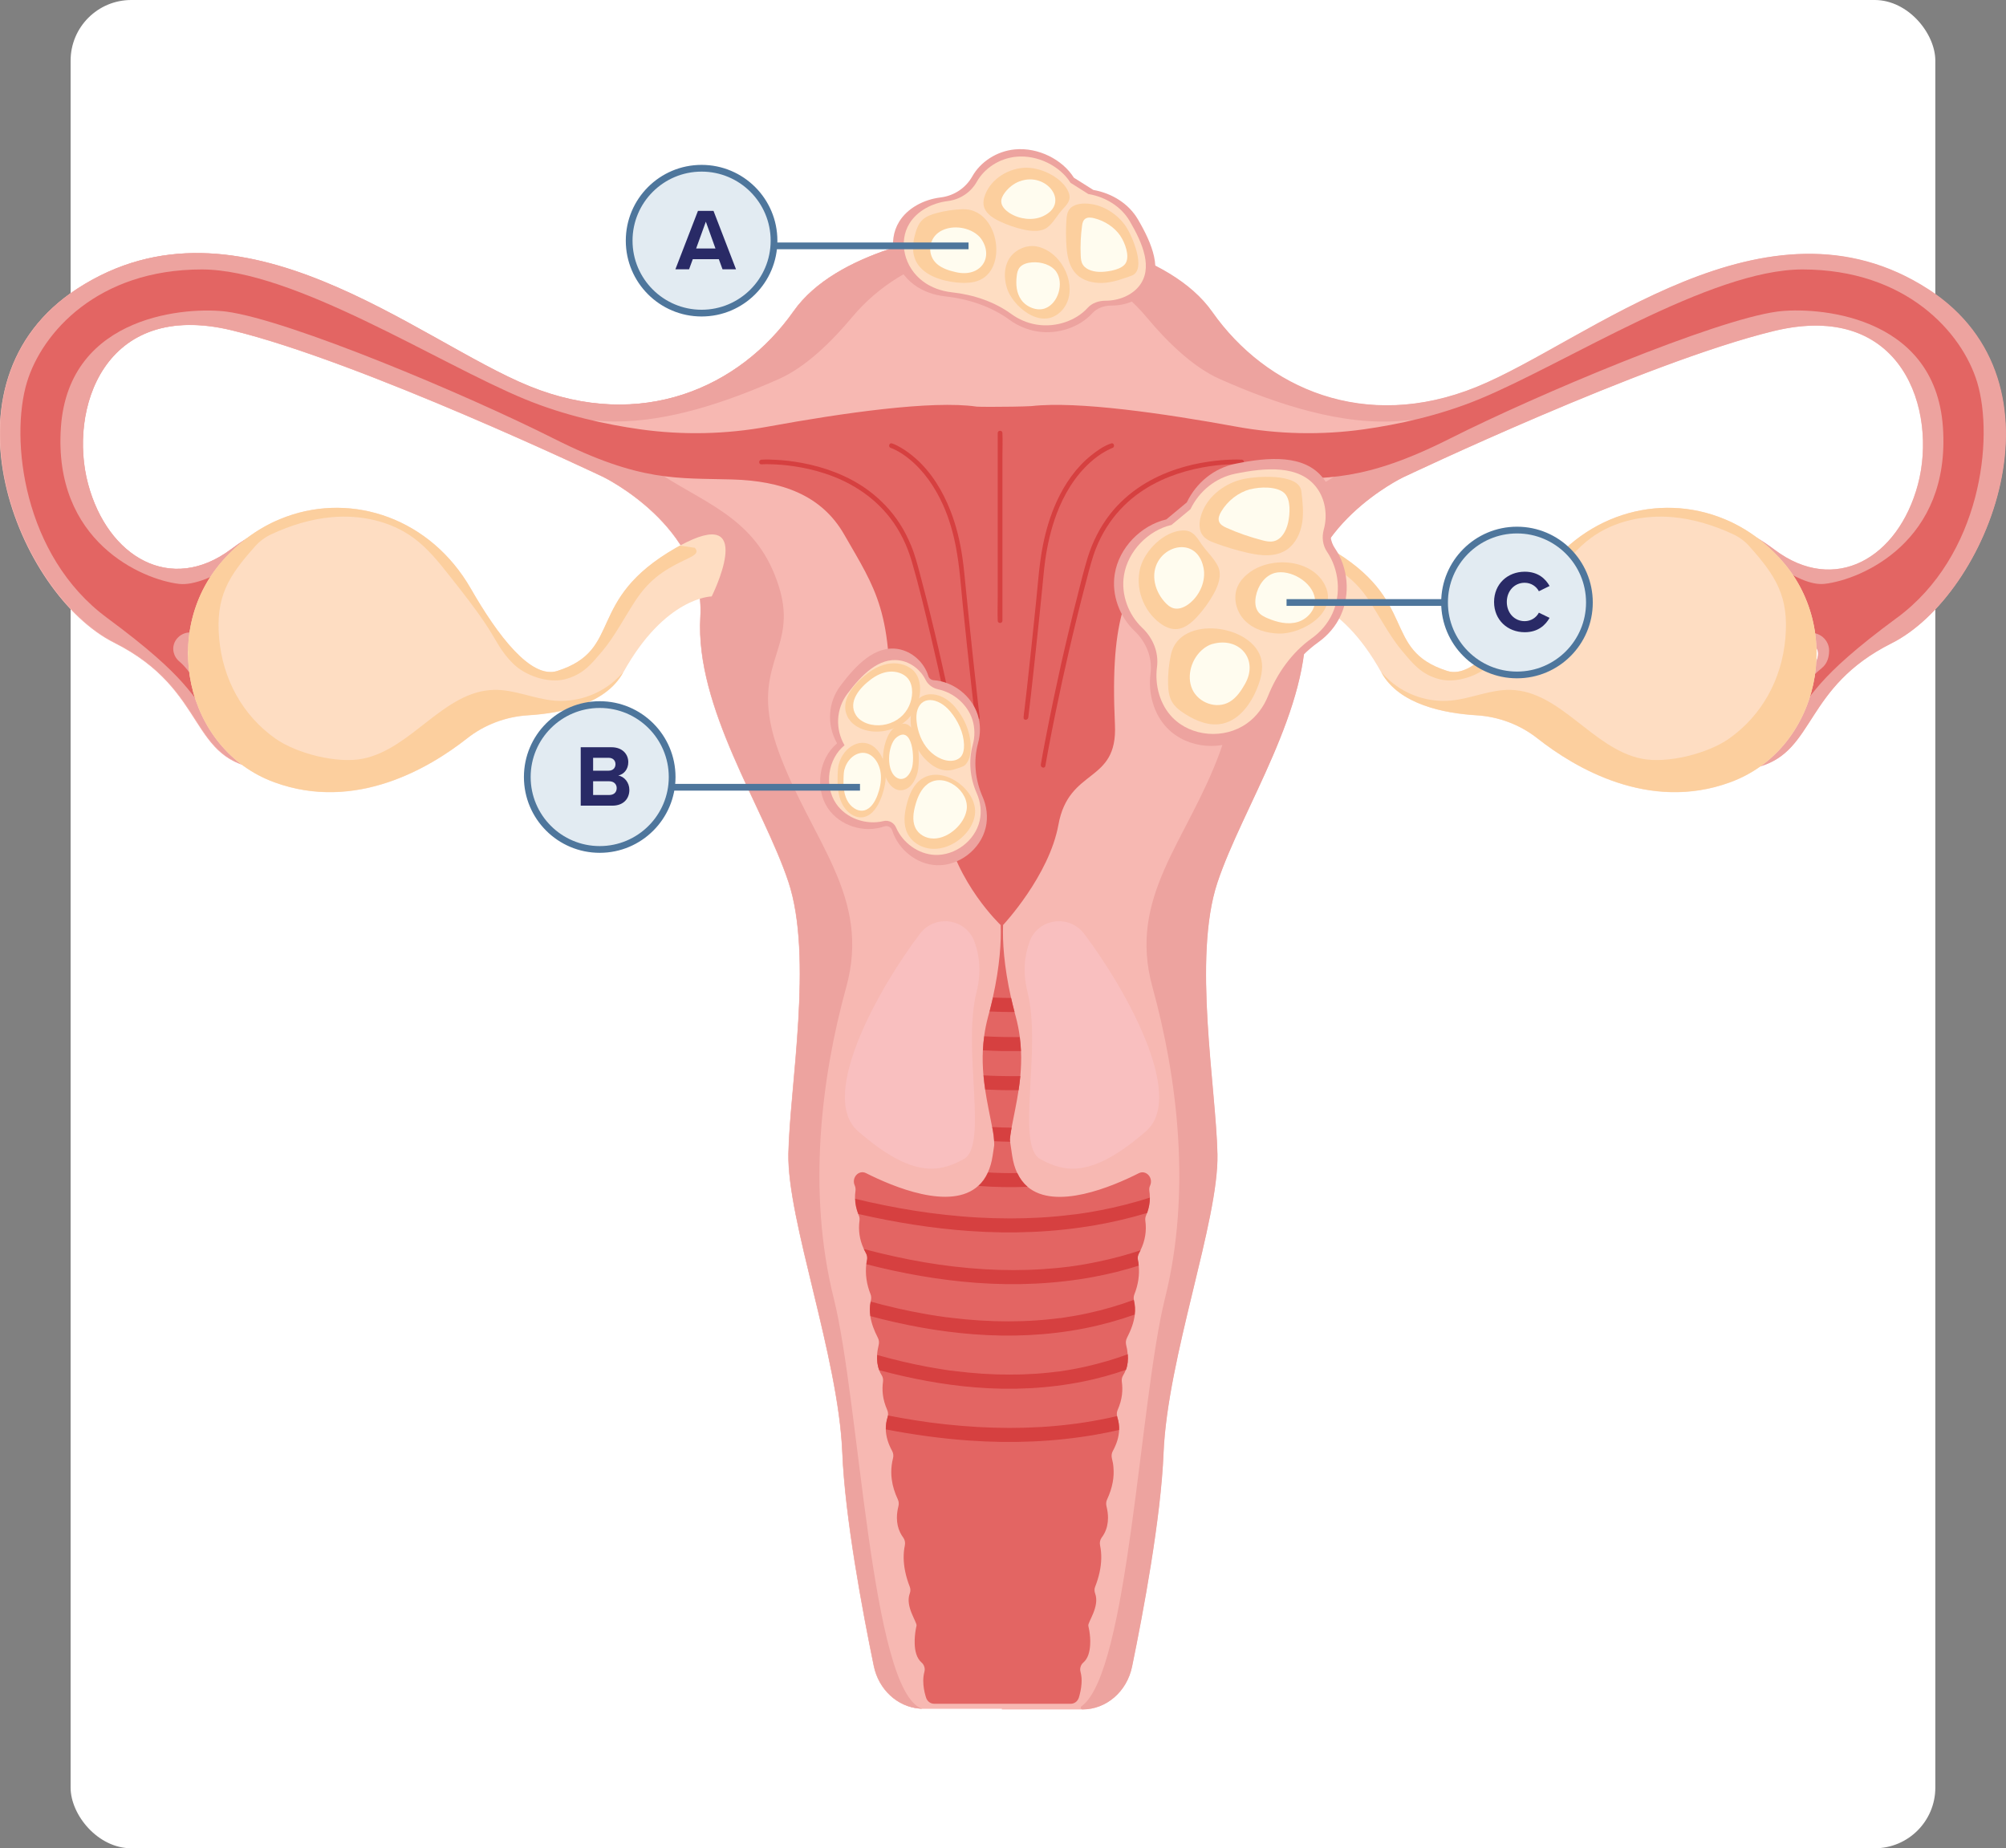 <?xml version="1.0" encoding="UTF-8"?>
<svg xmlns="http://www.w3.org/2000/svg" id="Layer_2" data-name="Layer 2" viewBox="0 0 297.73 274.31">
  <rect x="0" y="0" width="297.73" height="274.31" fill="#808080" stroke="none"/>
  <defs>
    <style> .cls-1 { fill: #fffcef; } .cls-2 { fill: none; stroke: #4e769c; } .cls-3 { fill: #f9bfbf; } .cls-4 { fill: #eda39f; } .cls-5 { fill: #d64040; } .cls-6 { fill: #f7b8b2; } .cls-7 { fill: #fccf9e; } .cls-8 { fill: #fff; } .cls-9 { fill: #e36563; } .cls-10 { fill: #e2ebf2; } .cls-11 { fill: #feddc2; } .cls-12 { fill: #292a66; } </style>
  </defs>
  <g id="Layer_1-2" data-name="Layer 1">
    <g>
      <rect class="cls-8" x="10.48" width="276.76" height="274.31" rx="9" ry="9"></rect>
      <path class="cls-5" d="M164.62,236.08c0,.85-.18,1.62-.54,2.33h0c-.98.26-1.97.48-2.96.68-5.5,1.08-11.13,1.33-16.71.89-3.68-.29-7.33-.85-10.94-1.63-.34-.69-.51-1.44-.51-2.27,1.36.31,2.72.59,4.09.83.71.13,1.43.25,2.14.36.39.06.78.12,1.17.17,0,0,.02,0,.04,0h0s.01,0,.02,0c0,0,0,0,0,0h0s0,0,0,0c.09.01.18.02.27.03.16.02.32.04.48.06,1.41.17,2.83.31,4.25.4,2.79.17,5.59.18,8.38-.01.67-.05,1.33-.1,2-.17.36-.04.73-.08,1.09-.12.13-.02.26-.03.39-.05,0,0,0,0,.02,0,0,0,0,0,0,0,0,0,.02,0,.03,0,0,0,.02,0,.02,0,.01,0,.03,0,.04,0,.08-.01.16-.02.25-.03,1.32-.19,2.64-.43,3.94-.71,1.01-.22,2.01-.47,3-.75"></path>
      <g>
        <path class="cls-3" d="M130.51,49.4c-.6.18-.99-.76-.54-1.28,2.55-2.89,8.54-8.09,18.66-8.09,8.94,0,14.58,4.05,17.49,6.99.62.63.11,1.89-.66,1.61-5.21-1.89-16.97-4.48-34.96.77"></path>
        <path class="cls-5" d="M164.62,236.08c0,.85-.18,1.62-.54,2.33h0c-.98.26-1.97.48-2.96.68-5.5,1.08-11.13,1.33-16.71.89-3.68-.29-7.33-.85-10.94-1.63-.34-.69-.51-1.44-.51-2.27,1.36.31,2.72.59,4.09.83.71.13,1.43.25,2.14.36.39.06.78.12,1.17.17,0,0,.02,0,.04,0h0s.02,0,.02,0c0,0,0,0,0,0h0s0,0,0,0c.09.01.18.02.27.03.16.02.32.04.48.06,1.41.17,2.83.31,4.25.4,2.79.17,5.59.18,8.38-.01.67-.05,1.33-.1,2-.17.36-.04.73-.08,1.09-.12.13-.02.26-.03.39-.05,0,0,0,0,.02,0,0,0,0,0,0,0,0,0,.02,0,.03,0,0,0,.02,0,.02,0,.01,0,.03,0,.04,0,.08-.01.16-.02.25-.03,1.32-.19,2.64-.43,3.94-.71,1.01-.22,2.01-.47,3-.75"></path>
        <path class="cls-5" d="M165.33,230.75c-.91.22-1.83.41-2.75.59-5.82,1.09-11.78,1.34-17.68.9-4.27-.32-8.51-.97-12.69-1.88-.1-.73-.1-1.45-.01-2.16,1.62.36,3.25.69,4.88.97,1.59.27,2.96.47,4.44.64,1.51.18,3.02.31,4.53.4,2.92.17,5.85.18,8.78,0,2.95-.19,5.38-.51,8.26-1.11.79-.16,1.57-.34,2.36-.54.06.71.03,1.45-.11,2.2"></path>
        <path class="cls-4" d="M148.08,34.23v2.08l-6.53,1.45c-6.02,1.34-11.41,4.64-15.36,9.37-2.92,3.5-6.79,7.34-10.82,9.13-7.43,3.3-16.09,6.29-24.22,6.31-1.01,0-2.01-.04-3.01-.13-.67-.06-1.22-.1-1.67-.1-5.54-.06,5.25,4.19,11.71,8.28,6.98,4.42,14.17,6.74,17.18,16.49,3.02,9.74-4.87,11.37,0,24.59,4.87,13.22,13.69,21.34,9.98,34.8-3.71,13.46-5.8,30.39-1.86,46.17,3.87,15.47,5.51,57.95,13.01,60.89-3.29-.26-6.08-2.82-6.8-6.34-1.66-8.05-4.28-22.02-4.67-31.67-.59-14.29-8.19-34.47-8-44.34.19-9.88,3.71-29.21,0-40.35-3.71-11.14-13.85-25.85-13.07-39.3.78-13.45-14.43-20.8-14.43-20.8,0,0-35.99-17.13-55.1-21.75-19.12-4.62-24.28,11.87-21.36,22.8,2.92,10.93,12.33,16.38,21.26,9.67,11.61-8.72,17.85-1.58,17.85-1.58-6.19,0-19.88,9.52-20.09,9.67,3.99-1.53,11.79,4.4,15.69,7.7.65.55.19,1.68-.63,1.53l-18.19-3.34s-3.76.98,2.73,6.94c5.27,4.83,7.6,11.77,7.6,11.77-11.51-1.05-8.09-11.66-22.33-18.81-14.24-7.14-27.01-38.56-5.46-52.54,24.07-15.6,50.52,7.78,67.09,14.5,16.58,6.73,31.21.21,39.2-11.14,3.15-4.47,8.66-7.35,14.18-9.21,5.24-1.76,10.67-2.68,16.1-2.75"></path>
        <path class="cls-6" d="M280.76,95.47c-13.13,6.59-11.25,16.12-19.9,18.39-1.06.28-1.98-.79-1.53-1.79,1.12-2.44,3.3-6.44,6.7-9.56,6.49-5.96,2.73-6.94,2.73-6.94l-18.19,3.34c-.82.15-1.28-.97-.63-1.53,3.91-3.3,11.7-9.23,15.69-7.7-.19-.14-11.52-8.01-18.23-9.44-.72-.16-.89-1.1-.26-1.49,2.54-1.56,8.06-3.3,16.24,2.85,8.93,6.71,18.33,1.26,21.26-9.67,2.93-10.93-2.24-27.42-21.36-22.8-19.11,4.62-55.1,21.75-55.1,21.75,0,0-15.21,7.36-14.43,20.81.78,13.45-9.36,28.16-13.07,39.3-3.71,11.14-.19,30.47,0,40.35.2,9.88-7.41,30.05-8,44.34-.39,9.65-3.02,23.63-4.67,31.67-.77,3.72-3.83,6.36-7.36,6.36h-11.95v-.1h-11.66c-.1,0-.19,0-.29,0-.09,0-.19,0-.28-.02-3.29-.26-6.08-2.82-6.8-6.34-1.66-8.05-4.28-22.02-4.67-31.67-.59-14.29-8.19-34.47-8-44.34.19-9.88,3.71-29.21,0-40.35-3.71-11.14-13.85-25.85-13.07-39.3.78-13.45-14.43-20.8-14.43-20.8,0,0-35.99-17.13-55.1-21.75-19.12-4.62-24.28,11.87-21.36,22.8,2.93,10.93,12.33,16.38,21.26,9.67,8.84-6.64,14.57-4.08,16.79-2.48.41.29.27.94-.23,1.02-6.61,1.07-18.6,9.41-18.8,9.55,3.99-1.53,11.79,4.4,15.69,7.7.65.55.19,1.68-.63,1.53l-18.19-3.34s-3.76.97,2.73,6.94c5.27,4.83,7.6,11.77,7.6,11.77-11.51-1.05-8.09-11.66-22.33-18.81-14.24-7.14-27.01-38.56-5.46-52.54,24.07-15.6,50.52,7.78,67.09,14.5,16.58,6.73,31.21.21,39.2-11.14,3.15-4.47,8.66-7.35,14.18-9.21,5.24-1.76,10.67-2.68,16.1-2.75.08,0,.16,0,.23,0,5.78-.05,11.57.86,17.15,2.72,5.61,1.88,11.26,4.8,14.46,9.35,7.99,11.35,22.62,17.86,39.2,11.14,16.58-6.73,43.03-30.11,67.09-14.5,21.55,13.98,8.78,45.39-5.46,52.54"></path>
        <path class="cls-4" d="M286.23,42.93c-24.07-15.6-50.52,7.77-67.09,14.5-16.58,6.72-31.21.21-39.2-11.14-3.2-4.55-8.85-7.47-14.46-9.35-5.58-1.86-11.37-2.77-17.15-2.72h-.23c-5.43.07-10.86.99-16.1,2.75-5.52,1.86-11.03,4.74-14.18,9.21-8,11.35-22.62,17.86-39.2,11.14-16.58-6.72-43.03-30.1-67.09-14.5-21.55,13.97-8.78,45.39,5.46,52.53,14.07,7.06,10.9,17.51,21.93,18.77.19.02.33-.16.26-.34-.57-1.51-2.94-7.23-7.47-11.39-5.96-5.46-3.29-6.74-2.8-6.91.04-.02.09-.02.13-.01l18.12,3.33c.82.15,1.28-.97.63-1.53-3.55-3-10.3-8.17-14.5-7.94-.26.01-.36-.32-.15-.46,3.22-2.15,13.09-8.48,18.46-8.93.23-.02.32-.3.15-.45-1.6-1.4-7.58-5.39-17.41,2-8.93,6.71-18.33,1.26-21.26-9.67-2.92-10.93,2.24-27.42,21.36-22.8,19.11,4.62,55.1,21.75,55.1,21.75,0,0,15.21,7.35,14.43,20.8-.78,13.45,9.36,28.16,13.07,39.3,3.71,11.14.2,30.47,0,40.35s7.41,30.05,8,44.34c.39,9.65,3.02,23.63,4.67,31.67.72,3.51,3.49,6.06,6.77,6.34.02,0,.04,0,.06.01.14.05.38.06.25,0-7.54-2.79-9.18-45.41-13.05-60.91-3.94-15.78-1.86-32.71,1.86-46.17,3.71-13.46-5.1-21.58-9.98-34.8-4.87-13.22,3.02-14.85,0-24.59-3.02-9.74-10.21-12.06-17.19-16.49-6.36-4.03-16.93-8.23-11.94-8.29.48,0,1.11.03,1.9.1.92.08,1.84.13,2.77.13,8.2.04,16.95-2.98,24.45-6.31,4.03-1.79,7.9-5.63,10.82-9.13,3.95-4.73,9.35-8.04,15.36-9.37,4.43-1.26,8.79-1.31,13.06,0,6.02,1.34,11.41,4.64,15.36,9.37,2.92,3.5,6.79,7.34,10.82,9.13,8.35,3.71,18.26,7.03,27.22,6.19,8.97-.85-3.06,3.76-10.04,8.19-6.98,4.42-14.17,6.74-17.18,16.49-3.02,9.75,4.87,11.37,0,24.59-4.87,13.22-13.69,21.35-9.98,34.8,3.71,13.46,5.8,30.39,1.86,46.17-3.76,15.04-5.41,55.58-12.39,60.55-.21.15-.11.47.14.47h.01c3.54,0,6.6-2.64,7.36-6.36,1.66-8.05,4.28-22.02,4.67-31.68.59-14.29,8.19-34.46,8-44.34-.2-9.88-3.71-29.21,0-40.35,3.71-11.14,13.85-25.85,13.07-39.3-.78-13.45,14.43-20.8,14.43-20.8,0,0,35.99-17.12,55.1-21.75,19.12-4.62,24.28,11.87,21.36,22.8-2.93,10.93-12.33,16.38-21.26,9.67-8.5-6.39-14.12-4.27-16.52-2.67-.52.34-.35,1.14.25,1.26,5.52,1.05,14.44,6.77,17.47,8.8.21.14.11.48-.15.46-4.2-.22-10.96,4.94-14.5,7.94-.65.55-.19,1.68.63,1.53l18.12-3.33s.09,0,.13.01c.48.17,3.15,1.45-2.8,6.91-3.27,3-5.41,6.8-6.56,9.26-.53,1.13.52,2.35,1.73,2,8.26-2.43,6.6-11.8,19.56-18.3,14.24-7.15,27.01-38.56,5.46-52.54"></path>
        <path class="cls-9" d="M281.54,91.69c-12.48,9.21-12.29,11.51-15.99,15.49l-1.03,1.1c-.5.53-1.35-.05-1.04-.71,1.65-3.49,5.48-7.28,6.88-8.39.84-.67,1.11-1.64,1.12-2.59.02-1.64-1.48-2.89-3.1-2.64-2.59.4-6.61,1.02-8.87,1.29-1.54.18-3.24.57-4.65.94-.32.09-.49-.37-.19-.51l11.5-5.64c.6-.3.67-1.13.13-1.53l-10.96-7.89c-.74-.54-.08-1.68.75-1.31,4.55,2.01,10.59,7.83,14.73,7.35,5.46-.63,18.72-6.28,17.55-23.24-1.17-16.95-19.18-17.89-24.58-17.17-9.36,1.26-35.69,12.35-48.57,18.84-12.87,6.49-18.31,5.83-26.53,6.07-7.22.21-13.19,2.25-16.58,8.16-4.68,8.16-7.41,11.51-6.63,28.26.41,8.79-6.83,6.26-8.39,14.84-1.38,7.58-8.19,14.85-8.19,14.85h-.02c-.1,2.44.12,6.11,1.18,10.83.15.67.32,1.37.51,2.09.05.21.11.42.17.63.29,1.06.49,2.08.62,3.08.09.71.15,1.4.18,2.08.06,1.28,0,2.52-.1,3.72-.07.71-.15,1.4-.26,2.09-.29,1.94-.7,3.78-1.04,5.57-.03.14-.05.29-.08.43-.09.48-.14.93-.18,1.37.01.1.03.19.04.29.1.69.2,1.39.31,2.09.15.99.4,1.83.74,2.55.4.85.91,1.52,1.52,2.04,4.17,3.56,12.61-.02,16.53-2,1.07-.54,2.18.65,1.69,1.81,0,.01-.01.03-.02.04-.11.24-.14.52-.1.79.05.31.07.62.07.93,0,.79-.14,1.56-.41,2.31-.05.14-.1.28-.16.42-.1.23-.13.48-.1.73.21,1.51-.02,2.98-.71,4.39-.07.15-.15.3-.23.44-.17.3-.23.66-.16,1.01.06.28.09.55.12.83.14,1.42-.08,2.85-.65,4.29-.1.26-.12.54-.07.81,0,.03.01.06.02.09.17.7.2,1.39.12,2.07-.13,1.18-.58,2.34-1.17,3.49-.16.31-.2.68-.12,1.02.12.47.2.94.23,1.39.07.82,0,1.59-.27,2.31-.11.29-.24.57-.41.84-.17.27-.23.6-.19.92.17,1.25.09,2.6-.62,4.21-.12.28-.15.58-.09.88.01.05.03.11.04.17.21.65.29,1.28.27,1.9-.03,1.08-.38,2.12-.94,3.15-.18.33-.22.72-.13,1.09.12.44.2.9.23,1.35.06.71.03,1.43-.11,2.18-.15.83-.43,1.69-.84,2.57-.14.3-.17.65-.09.98.15.6.23,1.18.23,1.72,0,.84-.17,1.61-.53,2.3h0c-.12.23-.25.44-.41.65-.24.32-.32.75-.24,1.15.27,1.27.23,2.62-.08,4.04-.15.68-.37,1.39-.65,2.11-.03.08-.05.15-.07.23h0c-.05.25-.02.52.07.76.72,1.94-1.13,4.28-1.01,4.8.04.15.09.41.15.75.09.56.17,1.32.12,2.09-.06,1-.31,2.01-1.01,2.61-.38.33-.56.87-.42,1.38.16.58.19,1.17.15,1.75-.05.79-.23,1.52-.39,2.06-.01.04-.03.07-.04.11-.2.5-.65.82-1.16.82h-20.29c-.55,0-1.03-.37-1.2-.93-.03-.09-.06-.2-.09-.3-.17-.6-.32-1.36-.32-2.16,0-.45.05-.91.17-1.35.14-.51-.04-1.05-.42-1.38-.74-.64-.99-1.73-1.02-2.78-.03-.79.06-1.55.15-2.08.04-.26.09-.46.12-.59.13-.52-1.73-2.87-1-4.8.11-.31.13-.65.01-.96,0-.01,0-.02-.01-.03-.3-.77-.53-1.53-.68-2.26-.28-1.37-.31-2.66-.05-3.89.08-.41,0-.83-.24-1.15-.17-.23-.32-.47-.44-.72-.34-.68-.5-1.43-.5-2.24h0c0-.55.08-1.12.23-1.72.08-.33.05-.68-.09-.98-.48-1.02-.78-2.01-.9-2.96-.1-.73-.1-1.44-.01-2.14.04-.34.11-.68.19-1.01.1-.37.05-.76-.13-1.09-.57-1.05-.92-2.12-.94-3.23-.01-.6.07-1.21.27-1.82.02-.08.04-.15.05-.23.04-.27,0-.55-.11-.81-.71-1.61-.79-2.96-.62-4.21.04-.32-.02-.65-.19-.92-.16-.25-.29-.51-.39-.79-.26-.7-.35-1.46-.3-2.25.03-.49.12-.99.24-1.5.08-.34.04-.71-.12-1.02-.55-1.07-.97-2.15-1.13-3.25-.11-.71-.1-1.42.05-2.15.01-.06.02-.11.04-.17.07-.3.06-.62-.05-.9-.6-1.51-.81-3.01-.63-4.51.02-.2.06-.41.1-.61.07-.35.01-.71-.16-1.01-.12-.21-.23-.43-.33-.64-.62-1.35-.82-2.75-.62-4.19.03-.25,0-.5-.1-.73-.04-.09-.07-.18-.11-.26-.28-.74-.44-1.49-.46-2.25-.01-.38.01-.76.07-1.14.04-.27,0-.54-.1-.79,0-.01,0-.03-.02-.04-.49-1.16.61-2.35,1.69-1.81,3.96,2,12.56,5.64,16.67,1.87.57-.52,1.05-1.18,1.42-2,.32-.7.56-1.52.7-2.47.08-.53.16-1.04.23-1.53,0-.21,0-.42-.02-.63-.03-.5-.09-1.03-.19-1.58-.03-.17-.07-.35-.1-.52-.34-1.79-.75-3.63-1.04-5.58-.1-.69-.19-1.39-.25-2.1-.1-1.2-.15-2.43-.08-3.71.03-.68.1-1.37.19-2.08.13-.96.33-1.95.6-2.96.06-.24.13-.47.19-.71.19-.71.35-1.4.5-2.07,1.04-4.68,1.26-8.34,1.16-10.77h-.02s-6.63-6.27-8.19-14.85c-1.56-8.58-8.8-6.05-8.39-14.84.78-16.75-1.95-20.09-6.63-28.26-3.39-5.91-9.36-7.95-16.58-8.16-8.21-.24-13.65.42-26.52-6.07-12.87-6.49-39.2-17.58-48.57-18.84-5.4-.72-23.4.21-24.58,17.17-1.17,16.96,12.09,22.61,17.55,23.24,4.48.51,12.59-5.83,16.46-7.53.35-.16.63.33.32.56l-10.77,7.75c-1.22.88-1.06,2.74.29,3.4l10.87,5.33c.19.09.08.37-.12.32-1.57-.45-3.77-1.01-5.73-1.24-2.39-.29-6.76-.96-9.31-1.36-1.69-.26-3.2,1.23-2.83,2.9.12.52.4,1.03.95,1.47,1.68,1.34,5.94,8.12,7.87,11.28.12.2-.15.41-.31.23l-2.41-2.59c-3.71-3.98-3.51-6.28-15.99-15.49C3.41,82.48,1.46,65.11,4,56.73c2.24-7.39,10.53-16.74,25.94-16.74,13.66,0,35.11,13.96,47.98,19.26,5.9,2.43,12.01,3.75,17.13,4.47,6.3.88,12.7.74,18.96-.41,10.95-2,24.33-3.94,30.96-2.96.15.02,1.03.03,2.2.03,1.86,0,4.44-.03,5.92-.11,6.82-.78,19.72,1.1,30.34,3.04,6.27,1.15,12.66,1.29,18.97.41,5.12-.72,11.23-2.04,17.13-4.47,12.87-5.3,34.33-19.26,47.98-19.26,15.41,0,23.7,9.36,25.94,16.74,2.53,8.37.58,25.75-11.9,34.96"></path>
        <path class="cls-3" d="M160.9,138.58c-2.22-2.92-6.8-2.29-8.08,1.15-.74,1.99-1.07,4.51-.31,7.54,2.12,8.43-1.78,22.74,1.88,24.75,3.67,2.02,7.69,2.84,15.71-4.14,6-5.22-3.28-21.5-9.2-29.3"></path>
        <path class="cls-3" d="M136.54,138.58c2.22-2.92,6.8-2.29,8.08,1.15.74,1.99,1.07,4.51.31,7.54-2.12,8.43,1.78,22.74-1.88,24.75-3.67,2.02-7.69,2.84-15.71-4.14-6-5.22,3.28-21.5,9.2-29.3"></path>
        <path class="cls-5" d="M167.12,203.3c-2.05.71-4.15,1.29-6.27,1.72-5.28,1.08-10.71,1.32-16.07.89-4.84-.39-9.61-1.3-14.29-2.56-.27-.7-.35-1.46-.3-2.25,2.49.7,5.01,1.3,7.54,1.77.7.13,1.41.25,2.11.36.35.05.7.11,1.05.16.09.01.17.02.26.03.01,0,.05,0,.09.01h0s.02,0,.03,0c0,0,0,0,.01,0,0,0,0,0,0,0,.02,0,.03,0,.03,0,.15.02.3.04.45.06,1.34.17,2.69.3,4.04.39,2.67.17,5.34.18,8.01,0,.64-.05,1.28-.1,1.92-.17.34-.04.68-.08,1.03-.12.08-.01.16-.02.24-.03,0,0,0,0,.01,0,.01,0,.04,0,.06,0,.03,0,.04,0,.04,0,.13-.02.26-.04.39-.06,1.27-.19,2.54-.42,3.79-.71,2.07-.47,4.11-1.07,6.1-1.8.07.82,0,1.59-.27,2.31"></path>
        <path class="cls-5" d="M168.44,195.09c-2.43.86-4.92,1.55-7.45,2.05-5.44,1.07-11.02,1.31-16.54.88-5.17-.4-10.27-1.35-15.27-2.69-.1-.71-.1-1.42.05-2.15,2.62.72,5.26,1.33,7.94,1.8.71.13,1.41.25,2.12.35.39.06.77.12,1.16.17,0,0,.02,0,.04,0h0s.01,0,.02,0c0,0,0,0,0,0h.01s0,0,0,0c.09.01.18.02.27.03.16.02.32.04.47.06,1.4.17,2.8.3,4.21.39,2.76.17,5.54.18,8.3-.01.66-.05,1.32-.1,1.98-.17.36-.04.72-.08,1.08-.12.13-.02.26-.03.39-.05,0,0,0,0,.02,0,0,0,0,0,0,0,0,0,.02,0,.03,0,0,0,.02,0,.02,0,.01,0,.03,0,.04,0,.08-.01.16-.02.24-.03,1.31-.19,2.61-.42,3.9-.7,2.31-.5,4.58-1.16,6.8-1.98,0,.03.01.06.02.09.17.7.2,1.39.12,2.07"></path>
        <path class="cls-5" d="M169.05,186c-.17.3-.23.66-.16,1.01.06.28.1.55.12.83-2.16.68-4.36,1.23-6.58,1.65-5.77,1.08-11.66,1.33-17.51.9-5.52-.41-10.98-1.38-16.33-2.76.02-.2.06-.41.1-.61.07-.35.01-.71-.16-1.01-.12-.21-.23-.43-.33-.64,2.96.79,5.96,1.45,8.98,1.97,1.58.27,2.93.46,4.39.63,1.49.17,2.99.31,4.49.4,2.89.17,5.8.18,8.69-.01,2.92-.19,5.32-.5,8.18-1.1,2.15-.44,4.27-1.01,6.35-1.7-.07.15-.15.3-.23.44"></path>
        <path class="cls-5" d="M170.67,177.71c0,.79-.14,1.56-.41,2.31-2.5.75-5.04,1.35-7.61,1.8-6.18,1.08-12.48,1.32-18.73.88-5.57-.39-11.09-1.28-16.53-2.53-.28-.74-.44-1.49-.46-2.25,2.9.7,5.83,1.29,8.78,1.76,1.67.26,2.96.44,4.64.62,1.6.17,3.21.31,4.83.4,3.1.17,6.21.18,9.3,0,1.53-.09,3.05-.23,4.57-.42.17-.02.34-.04.52-.06h0s0,0,.02,0c0,0,0,0,.02,0,.01,0,.03,0,.04,0,.05,0,.1-.01.11-.02.1-.01.2-.03.3-.04.36-.05.72-.1,1.07-.16.71-.11,1.42-.24,2.13-.37,2.51-.48,4.99-1.11,7.42-1.89"></path>
        <path class="cls-5" d="M152.5,176.14c-2.42.1-4.85.05-7.27-.13.57-.52,1.05-1.18,1.42-2,.69.04,1.38.06,2.07.08.75.02,1.51.02,2.26,0,.4.85.91,1.52,1.52,2.04"></path>
        <path class="cls-5" d="M150.07,167.79c-.09.48-.14.93-.18,1.37.01.1.03.19.04.29-.4,0-.81-.02-1.21-.03-.39-.01-.77-.03-1.16-.05-.03-.5-.09-1.03-.19-1.58-.03-.17-.07-.35-.1-.52.48.03.96.05,1.45.06.48.02.95.03,1.43.03-.03.14-.05.28-.08.43"></path>
        <path class="cls-5" d="M151.44,159.71c-.07.71-.16,1.4-.26,2.09-.82.01-1.65,0-2.47-.01-.83-.02-1.66-.05-2.48-.09-.1-.69-.19-1.39-.25-2.1.91.05,1.82.09,2.74.1.91.02,1.82.03,2.73.01"></path>
        <path class="cls-5" d="M151.54,155.99c-.94.01-1.88.01-2.83,0-.94-.02-1.88-.06-2.82-.11.03-.68.09-1.37.19-2.08.88.05,1.75.08,2.63.1.88.02,1.76.02,2.64.02.09.71.15,1.4.18,2.08"></path>
        <path class="cls-5" d="M150.58,150.2c-.62,0-1.24,0-1.86-.02-.61-.01-1.23-.03-1.84-.06.18-.71.35-1.4.5-2.07.44.02.89.03,1.34.04.45.01.9.02,1.35.02.15.67.32,1.37.51,2.09"></path>
        <path class="cls-5" d="M166.11,212.22c-1.15.26-2.3.5-3.46.7-6.18,1.08-12.48,1.32-18.73.88-4.18-.29-8.33-.86-12.44-1.66-.01-.6.07-1.21.27-1.83.02-.08.04-.15.05-.23,1.3.25,2.59.48,3.9.69,1.67.27,2.96.44,4.64.62,1.61.17,3.22.31,4.83.4,3.1.17,6.21.18,9.3,0,1.53-.09,3.05-.23,4.57-.42.17-.02.34-.04.52-.07h0s0,0,.02,0c0,0,0,0,.02,0,.01,0,.03,0,.04,0,.05,0,.1-.01.11-.02.1-.01.2-.03.29-.04.36-.05.72-.1,1.07-.16.71-.11,1.42-.24,2.13-.37.85-.16,1.7-.34,2.55-.54.01.06.03.11.04.17.21.65.29,1.28.27,1.91"></path>
        <path class="cls-5" d="M132.21,66.48c.07.02.14.05.21.08.09.04-.08-.04.04.01.05.02.09.04.14.06.11.05.22.11.33.16.69.35,1.39.82,1.94,1.27,2.25,1.8,3.91,4.25,5.09,6.86.9,2,1.51,4.13,1.92,6.29.55,2.84.73,5.76,1.02,8.63.42,4.11.85,8.21,1.31,12.31.16,1.42.32,2.85.5,4.27,0,.02,0,.03,0,.05.06.44.75.44.7,0-.15-1.17-.28-2.34-.41-3.51-.43-3.83-.84-7.65-1.23-11.48-.15-1.44-.29-2.88-.44-4.32-.15-1.5-.28-3-.5-4.49-.35-2.35-.9-4.67-1.77-6.88-1.14-2.91-2.8-5.67-5.16-7.75-.69-.61-1.44-1.17-2.24-1.63-.38-.22-.8-.45-1.22-.58-.02,0-.03-.01-.05-.02-.43-.14-.61.53-.18.67"></path>
        <path class="cls-5" d="M164.92,65.81c-1.06.35-2.05,1.04-2.91,1.73-2.28,1.8-3.98,4.27-5.18,6.9-.92,2.02-1.57,4.16-2.01,6.34-.58,2.86-.76,5.78-1.06,8.68-.43,4.19-.86,8.38-1.33,12.57-.12,1.05-.24,2.09-.36,3.14-.05.42-.13.85-.15,1.27,0,.02,0,.03,0,.05-.06.44.64.44.7,0,.14-1.14.27-2.28.4-3.43.42-3.75.82-7.49,1.21-11.24.15-1.41.29-2.81.43-4.22.15-1.49.27-2.98.47-4.45.33-2.35.87-4.68,1.7-6.9,1.09-2.89,2.73-5.63,5.05-7.69.66-.59,1.32-1.08,2.11-1.53.24-.14.49-.27.75-.39.04-.02.09-.04.13-.06.11-.05-.06.02.04-.02.05-.02.1-.04.15-.06.02,0,.03-.01.05-.02.42-.14.24-.81-.18-.67"></path>
        <path class="cls-5" d="M148.08,64.27v24.41c0,1.12-.04,2.26,0,3.39,0,.02,0,.03,0,.05,0,.45.7.45.7,0v-24.41c0-1.12.05-2.26,0-3.39,0-.02,0-.03,0-.05,0-.45-.7-.45-.7,0"></path>
        <path class="cls-4" d="M131.85,38.82c.32,1.03.52,1.5.45.74-.04-.41-.2-.64-.45-.74"></path>
        <path class="cls-11" d="M105.62,88.52s-6.89.05-13.11,11.27c0,.02-.02.03-.03.05-2.62,4.74-9.33,6.04-14.09,6.33-3.3.2-6.47,1.39-9.06,3.43-5.58,4.4-16.56,10.92-28.59,6.52-13.32-4.87-17.16-22.8-7.28-33.35.07-.07.14-.15.21-.22,1.49-1.57,3.11-2.88,4.82-3.93,1.3-.8,2.65-1.44,4.02-1.94,9.9-3.61,21.41.28,27.38,10.69,3.98,6.95,8.91,13.46,12.83,12.21,9.91-3.17,4.04-10.48,17.57-18.25.58-.34,1.12-.62,1.63-.87,10.25-5.01,3.71,8.06,3.71,8.06"></path>
        <path class="cls-7" d="M103.11,81.3c-.76-.11-1.45-.21-2.21-.32-.2.11-.41.23-.62.35-13.53,7.77-7.66,15.08-17.57,18.25-3.91,1.25-8.84-5.26-12.83-12.21-5.97-10.41-17.48-14.29-27.38-10.69-.18.07-.37.14-.55.21-.08.03-.15.06-.22.09-.11.04-.22.09-.32.13-.09.04-.18.08-.26.11-.09.04-.19.08-.28.12-.09.04-.19.09-.28.13-.08.04-.17.08-.25.12-.1.05-.2.1-.3.15-.08.04-.15.08-.23.12-.1.05-.21.11-.32.17-.05.03-.11.06-.17.09-2.02,1.12-3.93,2.59-5.66,4.41-.07.07-.14.15-.21.22-9.88,10.56-6.04,28.49,7.28,33.35,12.03,4.4,23.01-2.13,28.59-6.52,2.6-2.05,5.77-3.23,9.06-3.43,4.77-.29,11.47-1.58,14.09-6.33,0-.02.02-.03.03-.05-.42.46-.86.9-1.33,1.31-2.43,2.11-5.73,3.19-8.94,2.9-3.02-.26-5.9-1.67-8.94-1.59-7.42.18-12.14,8.73-19.42,10.21-3.8.77-9.83-.75-12.99-2.98-4.91-3.46-7.82-8.86-8.35-14.85-.56-6.21,1.39-9.28,5.34-13.69,0,0,0,0,0-.01.68-.76,1.51-1.36,2.43-1.79,2.85-1.32,5.88-2.26,9.01-2.53,4.22-.36,8.63.57,12.05,3.07,2.13,1.56,3.8,3.66,5.44,5.74,1.93,2.44,3.86,4.88,5.56,7.49,1.39,2.14,1.98,3.66,3.8,5.45,1.82,1.79,5.18,2.94,7.66,2.32,2.78-.7,4.03-2.37,5.57-4.18,1.79-2.11,3.36-5.11,4.87-7.42,1.93-2.94,3.93-4.46,7.23-6.04,1.28-.61,2.41-1.04,1.63-1.88"></path>
        <path class="cls-11" d="M191.9,88.52s6.89.05,13.11,11.27c0,.02.02.03.03.05,2.62,4.74,9.33,6.04,14.09,6.33,3.3.2,6.47,1.39,9.06,3.43,5.58,4.4,16.56,10.92,28.59,6.52,13.32-4.87,17.16-22.8,7.28-33.35-.07-.07-.14-.15-.21-.22-1.49-1.57-3.11-2.88-4.82-3.93-1.3-.8-2.65-1.44-4.02-1.94-9.9-3.61-21.41.28-27.38,10.69-3.98,6.95-8.91,13.46-12.83,12.21-9.91-3.17-4.04-10.48-17.57-18.25-.58-.34-1.12-.62-1.63-.87-10.25-5.01-3.71,8.06-3.71,8.06"></path>
        <path class="cls-7" d="M194.4,81.3c.76-.11,1.45-.21,2.21-.32.2.11.41.23.62.35,13.53,7.77,7.66,15.08,17.57,18.25,3.91,1.25,8.84-5.26,12.83-12.21,5.97-10.41,17.48-14.29,27.38-10.69.19.07.37.14.55.21.08.03.15.06.22.09.11.04.22.09.32.13.09.04.18.08.26.11.09.04.19.08.28.12.09.04.19.09.28.13.08.04.17.08.25.12.1.05.2.1.3.15.08.04.15.08.23.12.11.05.21.11.32.17.05.03.11.06.17.09,2.02,1.12,3.93,2.59,5.66,4.41.07.07.14.15.21.22,9.88,10.56,6.04,28.49-7.28,33.35-12.03,4.4-23.01-2.13-28.59-6.52-2.6-2.05-5.77-3.23-9.06-3.43-4.77-.29-11.47-1.58-14.09-6.33,0-.02-.02-.03-.03-.05.42.46.86.9,1.33,1.31,2.43,2.11,5.73,3.19,8.94,2.9,3.02-.26,5.9-1.67,8.94-1.59,7.42.18,12.14,8.73,19.42,10.21,3.8.77,9.83-.75,12.99-2.98,4.91-3.46,7.82-8.86,8.35-14.85.56-6.21-1.39-9.28-5.34-13.69,0,0,0,0,0-.01-.68-.76-1.51-1.36-2.43-1.79-2.85-1.32-5.88-2.26-9-2.53-4.22-.36-8.63.57-12.05,3.07-2.13,1.56-3.8,3.66-5.44,5.74-1.93,2.44-3.86,4.88-5.56,7.49-1.39,2.14-1.98,3.66-3.8,5.45-1.82,1.79-5.18,2.94-7.66,2.32-2.78-.7-4.03-2.37-5.57-4.18-1.79-2.11-3.36-5.11-4.87-7.42-1.93-2.94-3.93-4.46-7.23-6.04-1.28-.61-2.41-1.04-1.63-1.88"></path>
        <path class="cls-5" d="M113.05,68.91c.44-.03.89-.02,1.34-.01,1.13.03,2.31.13,3.39.29,1.59.23,3.17.59,4.7,1.1,1.77.58,3.48,1.37,5.05,2.39,1.74,1.12,3.3,2.53,4.57,4.17,1.49,1.92,2.55,4.15,3.23,6.48,1.05,3.6,1.92,7.26,2.78,10.91.74,3.11,1.44,6.24,2.1,9.37.47,2.24.92,4.49,1.35,6.74.2,1.06.4,2.13.59,3.19,0,.05.02.09.02.14.08.44.75.25.67-.18-.13-.74-.26-1.49-.4-2.23-.38-2.02-.77-4.04-1.19-6.06-.62-2.99-1.27-5.98-1.96-8.95-.84-3.65-1.74-7.29-2.71-10.92-.39-1.48-.77-2.96-1.36-4.38-.47-1.14-1.02-2.23-1.69-3.26-1.19-1.84-2.71-3.45-4.46-4.78-1.57-1.19-3.31-2.12-5.14-2.83-1.59-.62-3.24-1.08-4.93-1.39-1.3-.24-2.61-.4-3.93-.46-.65-.03-1.31-.06-1.96-.02-.03,0-.06,0-.09,0-.45.03-.45.72,0,.7"></path>
        <path class="cls-5" d="M184.27,68.22c-.45-.03-.91-.02-1.36-.01-1.19.03-2.37.14-3.55.31-1.61.23-3.2.6-4.75,1.11-1.81.6-3.57,1.41-5.17,2.44-1.77,1.14-3.37,2.56-4.67,4.22-1.52,1.95-2.64,4.18-3.36,6.54-.55,1.79-.99,3.62-1.45,5.44-.47,1.82-.92,3.64-1.35,5.47-.76,3.16-1.47,6.33-2.14,9.52-.48,2.28-.94,4.56-1.38,6.85-.2,1.08-.41,2.16-.59,3.24,0,.05-.02.09-.02.14-.07.44.6.63.67.18.12-.73.26-1.46.39-2.18.37-1.99.76-3.97,1.17-5.95.6-2.94,1.24-5.88,1.92-8.81.83-3.6,1.71-7.19,2.66-10.76.4-1.53.78-3.07,1.36-4.55.44-1.12.99-2.21,1.64-3.23,1.14-1.79,2.6-3.38,4.3-4.67,1.53-1.16,3.23-2.08,5.02-2.78,1.58-.61,3.21-1.07,4.88-1.37,1.25-.23,2.49-.38,3.78-.44.64-.03,1.29-.03,1.93-.02.03,0,.06,0,.09,0,.45.03.45-.67,0-.7"></path>
        <path class="cls-4" d="M124.22,110.28s0,.05-.02.08c-2.67,2.26-3.29,6.64-1.34,9.57,1.77,2.65,5.42,3.77,8.38,2.72.49-.17,1.02.1,1.18.59.89,2.84,3.62,5.04,6.58,5.17,3.3.14,6.54-2.33,7.3-5.59.36-1.53.16-3.15-.47-4.58-1.09-2.5-1.39-5.29-.67-7.93.38-1.38.39-2.86-.05-4.23-.9-2.82-3.62-4.92-6.53-5.13-.36-.03-.69-.26-.79-.6-.61-2.04-2.43-3.69-4.52-4.03-3.41-.55-6.26,2.41-8.57,5.51-1.83,2.46-2,5.77-.49,8.44"></path>
        <path class="cls-11" d="M125.34,110.61h0c-2.47,2.03-3.04,5.99-1.26,8.64,1.5,2.22,4.48,3.24,7.05,2.61.76-.19,1.55.23,1.86.95.98,2.26,3.28,3.96,5.76,4.07,3.01.13,5.95-2.1,6.64-5.02.33-1.37.15-2.83-.42-4.12-1-2.26-1.25-4.77-.6-7.16.34-1.23.34-2.56-.05-3.78-.73-2.25-2.76-4-5.06-4.49-.81-.17-1.52-.68-1.89-1.42-.73-1.48-2.18-2.61-3.82-2.87-3.11-.5-5.7,2.17-7.79,4.95-1.67,2.22-1.82,5.22-.42,7.63"></path>
        <path class="cls-7" d="M124.5,113.38c-.13.51-.16,1.04-.18,1.57-.05,1.47.01,3,.64,4.3.63,1.3,1.97,2.3,3.27,2.01,1.27-.28,2.09-1.62,2.58-2.93.45-1.21.74-2.52.64-3.83-.09-1.31-.6-2.62-1.52-3.47-2.02-1.85-4.76-.18-5.42,2.34"></path>
        <path class="cls-7" d="M125.99,106.7c.59.94,1.72,1.53,2.86,1.76,1.95.39,4.03-.17,5.47-1.36,1.44-1.19,2.23-2.98,2.24-4.78,0-.92-.2-1.89-.83-2.62-.82-.96-2.26-1.37-3.56-1.23-1.3.14-2.47.75-3.46,1.51-2.02,1.54-4.33,4.19-2.73,6.73"></path>
        <path class="cls-7" d="M133.03,117.16c.65.28,1.4.08,1.93-.36.53-.45.88-1.11,1.12-1.8.75-2.14.2-9.81-3.39-6.97-2.03,1.6-2.49,7.9.35,9.14"></path>
        <path class="cls-7" d="M136.79,115.61c-1.24.84-1.86,2.34-2.22,3.79-.36,1.41-.53,2.97.11,4.28.68,1.39,2.22,2.25,3.77,2.3,1.54.06,3.06-.61,4.23-1.62,1.01-.88,1.81-2.07,2.01-3.4.55-3.63-4.7-7.52-7.89-5.35"></path>
        <path class="cls-7" d="M135.29,105.6c-.14.55-.15,1.14-.12,1.73.1,1.85.72,3.78,2.02,5.2,1.3,1.41,2.89,2.2,4.56,1.62.39-.13,1.21-.33,1.5-.62.6-.6.8-1.52.83-2.41.06-2.18-.84-4.42-2.31-6.17-2.15-2.56-5.65-2.76-6.48.65"></path>
        <path class="cls-1" d="M125.34,114.15c-.1.39-.13.81-.14,1.22-.04,1.14,0,2.33.5,3.34.49,1.01,1.53,1.79,2.54,1.57.98-.22,1.62-1.26,2-2.28.35-.94.57-1.96.5-2.97-.07-1.02-.47-2.04-1.18-2.69-1.57-1.44-3.7-.14-4.21,1.82"></path>
        <path class="cls-1" d="M127.04,106.14c.46.74,1.34,1.21,2.24,1.4,1.53.32,3.17-.11,4.31-1.04,1.14-.93,1.77-2.33,1.79-3.75,0-.72-.15-1.48-.64-2.07-.64-.76-1.77-1.09-2.79-.99-1.02.1-1.95.58-2.73,1.17-1.59,1.2-3.43,3.27-2.18,5.28"></path>
        <path class="cls-1" d="M133.3,115.52c.43.19.93.06,1.28-.24.35-.3.58-.74.74-1.2.5-1.42.13-6.53-2.26-4.64-1.35,1.07-1.66,5.26.23,6.08"></path>
        <path class="cls-1" d="M137.68,116.36c-.96.7-1.48,1.9-1.8,3.05-.32,1.12-.5,2.35-.06,3.36.47,1.07,1.6,1.69,2.76,1.68,1.16,0,2.33-.58,3.24-1.42.79-.73,1.43-1.69,1.63-2.74.54-2.86-3.28-5.74-5.77-3.94"></path>
        <path class="cls-1" d="M136.07,105.79c-.08.43-.07.89-.02,1.35.16,1.46.72,3,1.79,4.17,1.07,1.17,2.68,1.88,3.94,1.51.29-.09.56-.23.77-.44.43-.44.55-1.16.53-1.86-.05-1.71-.85-3.51-2.06-4.95-1.77-2.11-4.47-2.42-4.96.22"></path>
        <path class="cls-4" d="M176.15,74.56c-1.08.89-1.97,1.64-3.05,2.53-3.74.87-7.02,4.18-7.65,8.1-.51,3.14.74,6.37,2.96,8.48,1.69,1.61,2.66,3.91,2.35,6.3-.38,2.94.48,6.04,2.49,8.1,3.02,3.1,8.3,3.53,11.94.98,1.55-1.09,2.73-2.67,3.44-4.44,1.48-3.68,3.83-7,7.03-9.29,1.42-1.01,2.6-2.38,3.33-3.98,1.47-3.21,1.07-7.14-.85-9.95-.71-1.03-.86-2.36-.52-3.6.63-2.31.22-4.91-1.2-6.77-2.76-3.61-8.12-3.21-13.07-2.19-3.17.65-5.8,2.81-7.2,5.72"></path>
        <path class="cls-11" d="M176.68,75.58c-.99.82-1.82,1.51-2.81,2.33-3.45.8-6.47,3.86-7.05,7.47-.47,2.9.68,5.88,2.73,7.82,1.56,1.48,2.46,3.6,2.17,5.81-.35,2.71.44,5.57,2.3,7.48,2.79,2.86,7.66,3.26,11.01.9,1.43-1,2.51-2.46,3.17-4.09,1.37-3.4,3.53-6.45,6.48-8.56,1.31-.93,2.39-2.19,3.07-3.67,1.36-2.96.98-6.58-.79-9.18-.65-.95-.8-2.18-.48-3.32.59-2.13.21-4.53-1.1-6.24-2.54-3.33-7.49-2.96-12.06-2.02-2.92.6-5.35,2.59-6.64,5.28"></path>
        <path class="cls-7" d="M184.15,71.19c-2.7.72-5.22,2.76-5.95,5.53-.24.91-.26,1.95.27,2.69.44.62,1.18.94,1.89,1.2,1.55.57,3.13,1.05,4.75,1.42,1.98.46,4.22.71,5.93-.49,1.27-.89,1.99-2.43,2.23-3.98.24-1.54.06-3.1-.12-4.64-.33-2.79-7.02-2.26-8.99-1.73"></path>
        <path class="cls-7" d="M169.27,84.16c-.86,3.06.42,6.5,2.89,8.32.7.52,1.52.92,2.4.89,1.22-.04,2.27-.92,3.12-1.84.95-1.03,1.78-2.18,2.46-3.41.69-1.24,1.23-2.75.66-4.01-.55-1.21-1.78-2.31-2.53-3.43-.76-1.14-1.33-2.03-2.8-1.95-2.7.15-5.48,2.89-6.2,5.44"></path>
        <path class="cls-7" d="M173.81,97.06c-.33,1.46-.48,2.96-.44,4.45.02.9.12,1.83.55,2.6.44.8,1.2,1.36,1.96,1.85,1.67,1.06,3.65,1.87,5.6,1.43,2.47-.55,4.2-2.95,5.15-5.36.51-1.3.88-2.73.59-4.08-1.13-5.29-12.07-6.8-13.41-.88"></path>
        <path class="cls-7" d="M185.2,85.15c-.61.5-1.16,1.11-1.49,1.84-.79,1.72-.22,3.84,1.08,5.14,1.29,1.29,3.15,1.84,4.98,1.9,3.47.12,9.16-3.18,6.75-7.43-2.12-3.75-8.18-4.02-11.31-1.45"></path>
        <path class="cls-1" d="M185.57,72.6c-1.77.48-3.36,1.71-4.32,3.33-.26.44-.48.96-.33,1.44.16.49.66.76,1.13.97,1.7.76,3.47,1.37,5.28,1.84.57.15,1.16.28,1.74.14,1.15-.28,1.83-1.53,2.1-2.71.29-1.3.45-3.47-.53-4.41-1.11-1.06-3.7-.95-5.06-.58"></path>
        <path class="cls-1" d="M171.35,86.14c.15,1.16.68,2.23,1.42,3.1.4.47.88.91,1.48,1.05.84.19,1.72-.25,2.4-.82,1.48-1.25,2.35-3.3,1.98-5.19-1.06-5.34-7.9-3.08-7.28,1.86"></path>
        <path class="cls-1" d="M189.19,85.04c-1.49.4-2.52,1.93-2.8,3.49-.14.77-.11,1.61.32,2.23.35.5.92.79,1.48,1.02,1.39.58,2.95.97,4.42.53,1.47-.44,2.76-1.92,2.55-3.46-.33-2.47-3.68-4.42-5.99-3.81"></path>
        <path class="cls-1" d="M179.91,95.58c-.46.14-.89.39-1.28.69-1.77,1.38-2.58,4.02-1.67,6.03.91,2.01,3.58,2.99,5.51,1.88,1.03-.6,1.74-1.65,2.33-2.7,2.06-3.69-.94-7.04-4.9-5.89"></path>
        <path class="cls-4" d="M162.27,28.19c-1.02-.64-1.87-1.18-2.89-1.82-1.68-2.69-5.28-4.52-8.73-4.2-2.76.26-5.15,1.88-6.35,4.02-.92,1.63-2.6,2.85-4.68,3.11-2.56.31-4.94,1.61-6.16,3.59-1.83,2.96-.85,7.1,2.21,9.37,1.3.96,2.93,1.54,4.59,1.72,3.46.38,6.84,1.49,9.56,3.48,1.21.88,2.65,1.5,4.18,1.74,3.06.47,6.25-.66,8.12-2.71.69-.76,1.76-1.15,2.88-1.14,2.1,0,4.17-.84,5.36-2.32,2.32-2.86.63-6.89-1.48-10.49-1.35-2.3-3.83-3.87-6.62-4.35"></path>
        <path class="cls-11" d="M161.55,28.81c-.94-.59-1.72-1.08-2.66-1.68-1.55-2.48-4.88-4.17-8.05-3.87-2.55.24-4.75,1.74-5.86,3.71-.84,1.5-2.39,2.63-4.31,2.87-2.36.29-4.55,1.49-5.68,3.31-1.69,2.73-.79,6.55,2.04,8.64,1.2.89,2.7,1.42,4.23,1.59,3.2.35,6.3,1.38,8.82,3.21,1.11.81,2.45,1.39,3.86,1.6,2.82.43,5.77-.6,7.49-2.5.63-.7,1.62-1.06,2.66-1.06,1.94,0,3.85-.78,4.95-2.14,2.14-2.64.58-6.36-1.37-9.68-1.24-2.12-3.53-3.57-6.11-4.01"></path>
        <path class="cls-7" d="M167.13,33.64c-1.29-1.92-3.64-3.44-6.14-3.43-.82,0-1.7.2-2.19.76-.41.47-.48,1.1-.52,1.7-.09,1.31-.08,2.62.01,3.94.12,1.61.48,3.39,1.91,4.46,1.07.79,2.54,1.02,3.9.89,1.35-.14,2.61-.6,3.86-1.05,2.26-.83.11-5.85-.83-7.26"></path>
        <path class="cls-7" d="M152.48,24.89c-2.79-.03-5.34,1.67-6.24,3.94-.26.64-.39,1.36-.14,2.03.35.93,1.35,1.56,2.34,2.02,1.11.52,2.28.92,3.48,1.19,1.21.27,2.62.37,3.53-.32.88-.67,1.49-1.85,2.23-2.65.76-.82,1.36-1.44.92-2.56-.81-2.04-3.81-3.61-6.13-3.64"></path>
        <path class="cls-7" d="M142.83,31.05c-1.31.05-2.6.24-3.84.58-.75.2-1.5.47-2.04.96-.56.51-.84,1.2-1.05,1.89-.46,1.5-.64,3.19.22,4.59,1.09,1.78,3.54,2.61,5.8,2.85,1.22.12,2.52.11,3.57-.39,4.15-1.96,2.64-10.67-2.66-10.48"></path>
        <path class="cls-7" d="M155.7,37.33c-.58-.37-1.23-.66-1.92-.77-1.64-.25-3.28.63-4.03,1.89-.75,1.26-.74,2.8-.33,4.22.78,2.69,4.99,6.38,7.94,3.65,2.6-2.4,1.29-7.11-1.66-8.99"></path>
        <path class="cls-1" d="M166.3,35.02c-.86-1.26-2.29-2.23-3.89-2.63-.43-.11-.93-.17-1.29.05-.37.23-.47.67-.52,1.06-.2,1.47-.27,2.95-.2,4.44.02.46.06.95.33,1.36.53.82,1.75,1.09,2.8,1.05,1.16-.05,3.02-.37,3.56-1.32.61-1.07-.14-3.04-.8-4.01"></path>
        <path class="cls-1" d="M151.35,26.9c-.93.35-1.69.98-2.24,1.73-.29.4-.54.87-.5,1.35.05.69.64,1.27,1.3,1.68,1.42.88,3.36,1.12,4.85.45,4.2-1.91.58-6.7-3.41-5.2"></path>
        <path class="cls-1" d="M156.8,40.37c-.71-1.06-2.26-1.54-3.63-1.43-.68.05-1.38.25-1.79.71-.33.37-.43.87-.48,1.35-.14,1.19-.06,2.47.68,3.51.74,1.04,2.31,1.72,3.55,1.25,1.98-.76,2.77-3.74,1.67-5.38"></path>
        <path class="cls-1" d="M145.61,35.43c-.23-.33-.55-.6-.9-.84-1.6-1.07-4.02-1.15-5.48-.03-1.45,1.11-1.6,3.36-.17,4.61.76.67,1.82,1,2.85,1.23,3.61.82,5.66-2.18,3.7-4.98"></path>
      </g>
      <line class="cls-2" x1="89.01" y1="116.84" x2="127.64" y2="116.84"></line>
      <line class="cls-2" x1="190.95" y1="89.42" x2="229.58" y2="89.42"></line>
      <line class="cls-2" x1="105.12" y1="36.49" x2="143.75" y2="36.49"></line>
      <path class="cls-10" d="M89.01,126.07c5.94,0,10.75-4.81,10.75-10.75s-4.81-10.75-10.75-10.75-10.75,4.81-10.75,10.75,4.81,10.75,10.75,10.75"></path>
      <path class="cls-12" d="M86.19,119.57v-8.67h4.56c1.65,0,2.5,1.05,2.5,2.21,0,1.09-.68,1.82-1.5,1.99.92.14,1.66,1.04,1.66,2.13,0,1.3-.87,2.34-2.52,2.34h-4.71ZM88.03,114.38h2.31c.62,0,1.01-.4,1.01-.96s-.39-.95-1.01-.95h-2.31v1.91ZM88.03,117.99h2.38c.7,0,1.12-.4,1.12-1.03,0-.55-.39-1.01-1.12-1.01h-2.38v2.04Z"></path>
      <g>
        <circle class="cls-2" cx="89.01" cy="115.32" r="10.75"></circle>
        <path class="cls-10" d="M104.13,46.47c5.94,0,10.75-4.81,10.75-10.75s-4.81-10.75-10.75-10.75-10.75,4.81-10.75,10.75,4.81,10.75,10.75,10.75"></path>
      </g>
      <path class="cls-12" d="M107.24,39.97l-.55-1.5h-3.87l-.55,1.5h-2.03l3.35-8.67h2.31l3.34,8.67h-2.01ZM104.76,32.9l-1.44,3.98h2.87l-1.43-3.98Z"></path>
      <g>
        <circle class="cls-2" cx="104.13" cy="35.72" r="10.75"></circle>
        <path class="cls-10" d="M225.15,100.17c5.94,0,10.75-4.81,10.75-10.75s-4.81-10.75-10.75-10.75-10.75,4.81-10.75,10.75,4.81,10.75,10.75,10.75"></path>
      </g>
      <path class="cls-12" d="M221.75,89.34c0-2.67,2.01-4.49,4.55-4.49,1.98,0,3.08,1.04,3.69,2.12l-1.59.78c-.36-.7-1.14-1.26-2.11-1.26-1.51,0-2.65,1.21-2.65,2.85s1.14,2.85,2.65,2.85c.96,0,1.74-.55,2.11-1.26l1.59.77c-.62,1.08-1.72,2.13-3.69,2.13-2.54,0-4.55-1.82-4.55-4.48Z"></path>
      <circle class="cls-2" cx="225.15" cy="89.42" r="10.75"></circle>
    </g>
  </g>
</svg>
